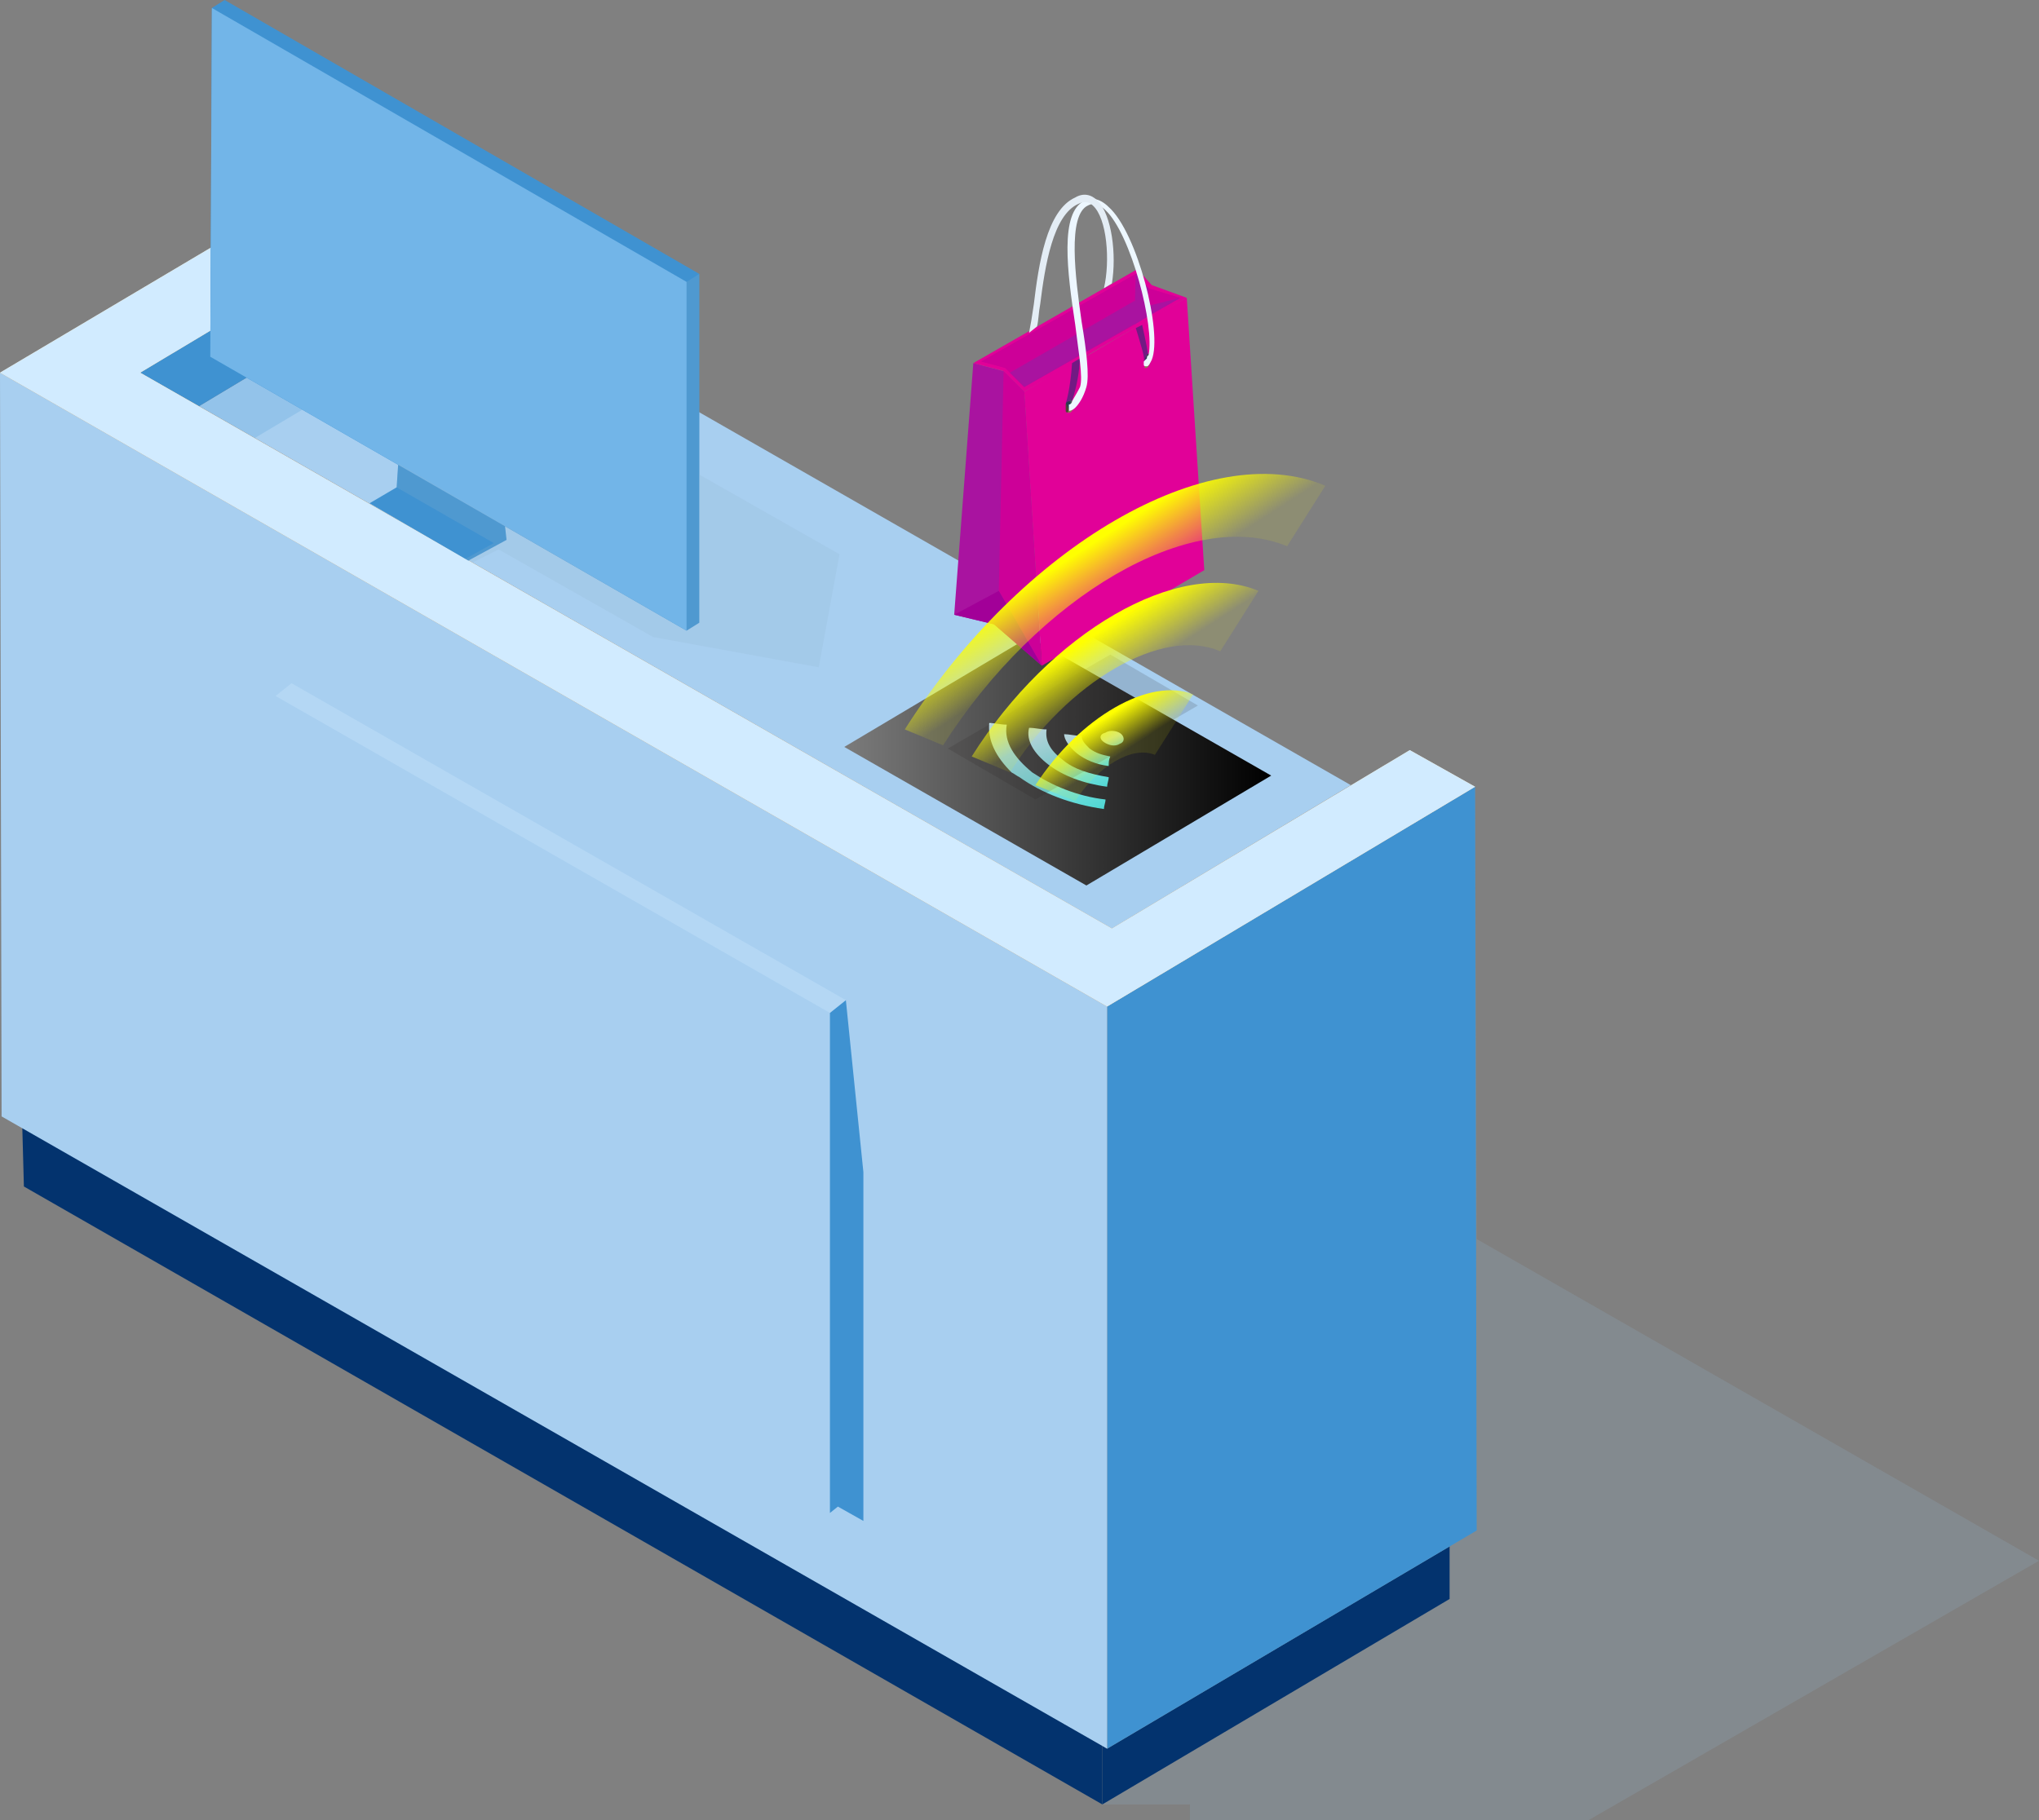 <?xml version="1.0" encoding="utf-8"?>
<!-- Generator: Adobe Illustrator 24.2.0, SVG Export Plug-In . SVG Version: 6.00 Build 0)  -->
<svg version="1.1" id="Layer_1" xmlns="http://www.w3.org/2000/svg" xmlns:xlink="http://www.w3.org/1999/xlink" x="0px" y="0px"
	 viewBox="0 0 128 114.3" style="enable-background:new 0 0 128 114.3;" xml:space="preserve">
<rect x="0" y="0" width="128" height="114.3" fill="#808080" stroke="none"/>
<style type="text/css">
	.st0{opacity:0.2;fill:#92B4D1;}
	.st1{fill:#03336E;}
	.st2{fill:#3F92D1;}
	.st3{fill:#A8CFF0;}
	.st4{fill:#F5D4A1;}
	.st5{fill:url(#SVGID_1_);}
	.st6{enable-background:new    ;}
	.st7{fill:url(#SVGID_2_);}
	.st8{fill:url(#SVGID_3_);}
	.st9{fill:url(#SVGID_4_);}
	.st10{fill:url(#SVGID_5_);}
	.st11{opacity:0.2;}
	.st12{fill:#D1EBFF;}
	.st13{opacity:0.3;}
	.st14{fill:#72B5E8;}
	.st15{fill:#A913A0;}
	.st16{fill:#E10198;}
	.st17{fill:#CD0098;}
	.st18{fill:#4F4334;}
	.st19{fill:#8D7C55;}
	.st20{fill:#A20098;}
	.st21{opacity:0.5;}
	.st22{fill:#EDF7FF;}
	.st23{fill:#E4EDF5;}
	.st24{opacity:0.15;fill:#231F20;}
	.st25{fill:url(#SVGID_6_);}
	.st26{fill:url(#SVGID_7_);}
	.st27{fill:url(#SVGID_8_);}
</style>
<g>
	<polygon class="st0" points="128,98 92.7,77.8 92.6,49.4 69.5,63.2 69.5,109.8 69.2,109.6 69.2,113.3 74.7,113.3 74.7,114.3 
		99.7,114.3 	"/>
	<g>
		<polygon class="st1" points="69.2,113.3 91,100.4 91,97.1 69.5,109.8 69.2,109.6 		"/>
		<polygon class="st1" points="1.4,70.8 1.5,74.5 69.2,113.3 69.2,109.6 		"/>
		<polygon class="st2" points="69.5,109.8 92.7,96.1 92.6,49.4 69.5,63.2 		"/>
		<polygon class="st3" points="0,23.4 0.1,70.1 69.5,109.8 69.5,63.2 		"/>
		<g>
			<polygon class="st3" points="69.8,58.3 84.8,49.3 27.5,16.5 12.5,25.5 			"/>
		</g>
		<g>
			<polygon class="st2" points="12.5,25.5 27.5,16.5 27.5,12.2 8.8,23.4 			"/>
		</g>
		<polygon class="st4" points="88.5,47.1 69.8,58.3 8.8,23.4 27.5,12.2 23.1,9.7 0,23.4 69.5,63.2 92.6,49.4 		"/>
		<g>
			<linearGradient id="SVGID_1_" gradientUnits="userSpaceOnUse" x1="24.326" y1="47.79" x2="79.797" y2="47.79">
				<stop  offset="0" style="stop-color:#FFFFFF"/>
				<stop  offset="1" style="stop-color:#000000"/>
			</linearGradient>
			<polygon class="st5" points="79.8,48.7 64.6,40 53,46.9 68.2,55.6 			"/>
			<g>
				<g class="st6">
					<g>
						
							<linearGradient id="SVGID_2_" gradientUnits="userSpaceOnUse" x1="1749.156" y1="-2444.821" x2="1750.185" y2="-2444.821" gradientTransform="matrix(0.388 0.922 0.922 -0.388 1644.534 -2514.679)">
							<stop  offset="0" style="stop-color:#CEF4FB"/>
							<stop  offset="1" style="stop-color:#45D4CF"/>
						</linearGradient>
						<path class="st7" d="M69.3,46.6c0.3,0.2,0.7,0.3,1,0.1c0.3-0.1,0.3-0.4,0.1-0.6s-0.7-0.3-1-0.1C69,46.1,69,46.4,69.3,46.6z"/>
					</g>
				</g>
				<g class="st6">
					<g>
						
							<linearGradient id="SVGID_3_" gradientUnits="userSpaceOnUse" x1="1748.153" y1="-2446.415" x2="1751.186" y2="-2446.415" gradientTransform="matrix(0.388 0.922 0.922 -0.388 1644.534 -2514.679)">
							<stop  offset="0" style="stop-color:#CEF4FB"/>
							<stop  offset="1" style="stop-color:#45D4CF"/>
						</linearGradient>
						<path class="st8" d="M67.6,47.3c0.5,0.4,1.2,0.7,2,0.8c0-0.2,0-0.4,0.1-0.6c-0.5-0.1-0.9-0.2-1.3-0.5
							c-0.3-0.3-0.5-0.5-0.5-0.8c0,0-0.1,0-0.1,0c-0.3,0-0.7-0.1-1-0.1C66.8,46.4,67.1,46.9,67.6,47.3z"/>
					</g>
				</g>
				<g class="st6">
					<g>
						
							<linearGradient id="SVGID_4_" gradientUnits="userSpaceOnUse" x1="1746.97" y1="-2447.848" x2="1752.397" y2="-2447.848" gradientTransform="matrix(0.388 0.922 0.922 -0.388 1644.534 -2514.679)">
							<stop  offset="0" style="stop-color:#CEF4FB"/>
							<stop  offset="1" style="stop-color:#45D4CF"/>
						</linearGradient>
						<path class="st9" d="M65.8,48c0.9,0.7,2.2,1.2,3.7,1.4c0-0.2,0.1-0.4,0.1-0.6c-1.2-0.2-2.2-0.5-2.9-1.1
							c-0.8-0.6-1.1-1.2-1-1.9c-0.4,0-0.7-0.1-1.1-0.1C64.4,46.5,64.9,47.3,65.8,48z"/>
					</g>
					<g>
						
							<linearGradient id="SVGID_5_" gradientUnits="userSpaceOnUse" x1="1745.744" y1="-2449.325" x2="1753.631" y2="-2449.325" gradientTransform="matrix(0.388 0.922 0.922 -0.388 1644.534 -2514.679)">
							<stop  offset="0" style="stop-color:#CEF4FB"/>
							<stop  offset="1" style="stop-color:#45D4CF"/>
						</linearGradient>
						<path class="st10" d="M64,48.8c1.4,1,3.2,1.7,5.3,2c0-0.2,0.1-0.4,0.1-0.6c-1.8-0.2-3.4-0.9-4.6-1.7c-1.1-0.9-1.8-1.9-1.6-3
							c-0.4,0-0.7-0.1-1.1-0.1c-0.1,1.1,0.4,2.1,1.4,3.1C63.7,48.6,63.8,48.7,64,48.8z"/>
					</g>
				</g>
			</g>
		</g>
	</g>
	<g>
		<g class="st11">
			<polygon class="st2" points="16,27.5 31.1,18.5 27.5,16.5 27.5,12.2 8.8,23.4 			"/>
		</g>
		<polygon class="st12" points="88.5,47.1 69.8,58.3 8.8,23.4 27.5,12.2 23.1,9.7 0,23.4 69.5,63.2 92.6,49.4 		"/>
		<g>
			<polygon class="st2" points="52.1,95 52.6,94.6 54.2,95.5 54.2,73.6 53.1,62.8 52.1,63.6 			"/>
		</g>
		<g class="st13">
			<polygon class="st12" points="52.1,63.6 53.1,62.8 18.3,42.9 17.3,43.7 			"/>
		</g>
	</g>
	<g>
		<polygon class="st2" points="31.7,33 25,29.1 24.9,30.6 23.2,31.6 29.4,35.2 31.8,33.9 		"/>
		<polygon class="st2" points="14.1,0 13.3,0.5 13.3,0.5 13.2,22.4 43.1,39.6 43.1,39.6 43.9,39.1 43.9,17.2 		"/>
		<polygon class="st14" points="13.3,0.5 13.2,22.4 43.1,39.6 43.1,17.7 		"/>
		<polygon class="st0" points="43.9,29.8 43.9,17.2 43.1,17.7 43.1,39.6 31.7,33 25,29.1 24.9,30.6 31,34.1 29.2,35.1 29.7,35.3 
			31.3,34.5 41,40 51.4,41.9 52.7,34.8 		"/>
	</g>
	<g>
		<g>
			<g>
				<polygon class="st15" points="65.4,41.8 62.4,39.2 59.9,38.6 61.1,22.8 63,23.3 64.3,24.6 				"/>
				<polygon class="st16" points="75.6,35.8 65.4,41.8 64.3,24.6 67.3,22.8 67.8,22.6 71.2,20.6 71.6,20.3 74.5,18.7 				"/>
				<polygon class="st16" points="71.4,16.9 61.1,22.8 63,23.3 64.3,24.6 74.5,18.7 72.3,17.9 				"/>
				<polygon class="st17" points="63.1,23.1 61.6,22.7 71.3,17.2 72.1,18.1 74.1,18.7 64.3,24.3 				"/>
				<polygon class="st17" points="71.4,17.2 71.3,17.2 61.6,22.7 63.1,23.1 64.3,24.3 71.2,20.4 				"/>
				<polygon class="st15" points="72.1,18.1 72,19.9 71.2,20.4 71.3,17.2 				"/>
				<polygon class="st15" points="74.1,18.7 72.1,19.2 71.2,18.9 63.4,23.4 64.3,24.3 				"/>
				<path class="st18" d="M72.2,22.7c0,0.1-0.1,0.2-0.1,0.3c0,0,0,0,0,0c0,0,0,0,0,0c0,0,0,0-0.1,0c-0.1,0-0.1-0.1-0.1-0.1
					c0-0.1,0-0.1,0-0.2c0,0,0,0,0-0.1c0-0.2,0.1-0.3,0.2-0.4c0,0,0,0,0,0c0,0,0,0,0.1,0C72.1,22.3,72.2,22.5,72.2,22.7z"/>
				<path class="st19" d="M72,22.7c0-0.2,0-0.4-0.1-0.4c0,0,0,0,0,0c0,0,0,0,0.1,0c0.1,0,0.2,0.2,0.2,0.4c0,0.2-0.1,0.3-0.2,0.4
					c0,0,0,0-0.1,0c0,0,0,0-0.1,0C71.9,23,72,22.9,72,22.7z"/>
				<path class="st18" d="M67.3,25.5C67.3,25.5,67.3,25.5,67.3,25.5c0,0.2-0.1,0.3-0.2,0.4c0,0,0,0-0.1,0c0,0-0.1,0-0.1-0.1
					c0,0,0,0,0,0l0,0l0-0.1c0,0,0-0.1,0-0.2c0-0.1,0-0.1,0-0.1c0-0.1,0.1-0.2,0.2-0.2c0,0,0,0,0.1,0h0
					C67.3,25.1,67.4,25.3,67.3,25.5z"/>
				<path class="st19" d="M67.2,25.5c0-0.2,0-0.4-0.1-0.4c0,0,0,0,0,0c0,0,0,0,0.1,0c0.1,0,0.2,0.2,0.2,0.4c0,0.2-0.1,0.3-0.2,0.4
					c0,0,0,0-0.1,0c0,0,0,0-0.1,0C67.1,25.8,67.2,25.7,67.2,25.5z"/>
				<polygon class="st17" points="63,23.3 62.7,37.1 65.4,41.8 64.3,24.6 				"/>
				<polygon class="st20" points="62.7,37.1 59.9,38.6 62.4,39.2 65.4,41.8 				"/>
			</g>
		</g>
		<g>
			<g>
				<g class="st21">
					<path class="st1" d="M67.3,22.8l0.5-0.3c-0.1,1.9-0.7,3.2-0.7,3.2l-0.2-0.4C66.9,25.4,67.2,24.4,67.3,22.8z"/>
					<path class="st1" d="M72.1,22.6c0,0.5-0.3,0.1-0.3,0.1c0.1-0.2-0.2-1.1-0.5-2.1l0.4-0.2C71.9,21.3,72.1,22.2,72.1,22.6z"/>
				</g>
				<g>
					<path class="st22" d="M72.3,22.6C72.2,22.8,72.1,23,72,23c0,0,0,0,0,0c0,0,0,0,0,0c0,0,0,0-0.1,0c-0.1,0-0.1-0.1-0.1-0.1
						c0-0.1,0-0.1,0-0.2c0,0,0.1-0.1,0.2-0.2c0-0.1,0-0.1,0.1-0.2c0.4-1.8-1.1-7.6-2.7-9.1c-0.4-0.4-0.7-0.5-1.1-0.3
						c-1.3,0.6-0.8,4.5-0.4,7.3c0.3,1.8,0.5,3.4,0.3,4.1c-0.2,0.7-0.5,1.1-0.7,1.3c-0.2,0.2-0.4,0.2-0.4,0.2c0,0,0,0,0,0l0,0l0,0
						l0-0.1c0,0,0-0.1,0-0.2c0-0.1,0-0.1,0-0.1c0.1,0,0.2-0.1,0.2-0.2c0.1-0.2,0.3-0.5,0.5-0.9c0.2-0.6-0.1-2.2-0.3-3.9
						c-0.5-3.3-1-7.1,0.6-7.8c0.3-0.2,0.9-0.2,1.5,0.4C71.4,14.6,73,20.9,72.3,22.6z"/>
				</g>
				<path class="st23" d="M65.1,20.5c0.1-0.4,0.1-0.9,0.2-1.4c0.3-2.4,0.8-5.6,2.4-6.3c0.4-0.2,0.7-0.1,0.9,0.1
					c0.9,0.8,1.1,3.5,0.7,5.2l0.5-0.3c0.3-1.8,0-4.3-0.9-5.2c-0.4-0.4-0.9-0.5-1.4-0.2c-1.8,0.8-2.3,4.2-2.6,6.7
					c-0.1,0.7-0.2,1.3-0.3,1.8L65.1,20.5z"/>
			</g>
		</g>
	</g>
	<polygon class="st24" points="59.5,47 65,50.2 75.2,44.3 69.7,41.1 	"/>
	<g>
		
			<linearGradient id="SVGID_6_" gradientUnits="userSpaceOnUse" x1="63.289" y1="808.008" x2="63.873" y2="816.622" gradientTransform="matrix(1 -0.577 0 1 6.35 -738.628)">
			<stop  offset="6.588661e-02" style="stop-color:#FFFF00"/>
			<stop  offset="0.687" style="stop-color:#FFFF00;stop-opacity:0.1"/>
		</linearGradient>
		<path class="st25" d="M59.2,46.8C59.2,46.8,59.2,46.8,59.2,46.8c6-9.4,15.6-15,21.6-12.5l2.4-3.8c-7.3-3.1-19.1,3.8-26.4,15.3
			c0,0,0,0,0,0L59.2,46.8z"/>
		
			<linearGradient id="SVGID_7_" gradientUnits="userSpaceOnUse" x1="63.407" y1="813.93" x2="63.854" y2="820.525" gradientTransform="matrix(1 -0.577 0 1 6.35 -738.628)">
			<stop  offset="6.588661e-02" style="stop-color:#FFFF00"/>
			<stop  offset="0.687" style="stop-color:#FFFF00;stop-opacity:0.1"/>
		</linearGradient>
		<path class="st26" d="M63.4,48.5C63.4,48.5,63.4,48.5,63.4,48.5c3.6-5.7,9.6-9.2,13.2-7.6l2.4-3.8c-5-2.1-13.1,2.6-18,10.4
			c0,0,0,0,0,0L63.4,48.5z"/>
		
			<linearGradient id="SVGID_8_" gradientUnits="userSpaceOnUse" x1="63.522" y1="819.716" x2="63.836" y2="824.338" gradientTransform="matrix(1 -0.577 0 1 6.35 -738.628)">
			<stop  offset="6.588661e-02" style="stop-color:#FFFF00"/>
			<stop  offset="0.687" style="stop-color:#FFFF00;stop-opacity:0.1"/>
		</linearGradient>
		<path class="st27" d="M67.5,50.3C67.5,50.3,67.5,50.3,67.5,50.3c1.4-2.2,3.6-3.5,5-2.9l2.4-3.8c-2.7-1.1-7.1,1.4-9.9,5.7
			c0,0,0,0,0,0L67.5,50.3z"/>
	</g>
</g>
</svg>
